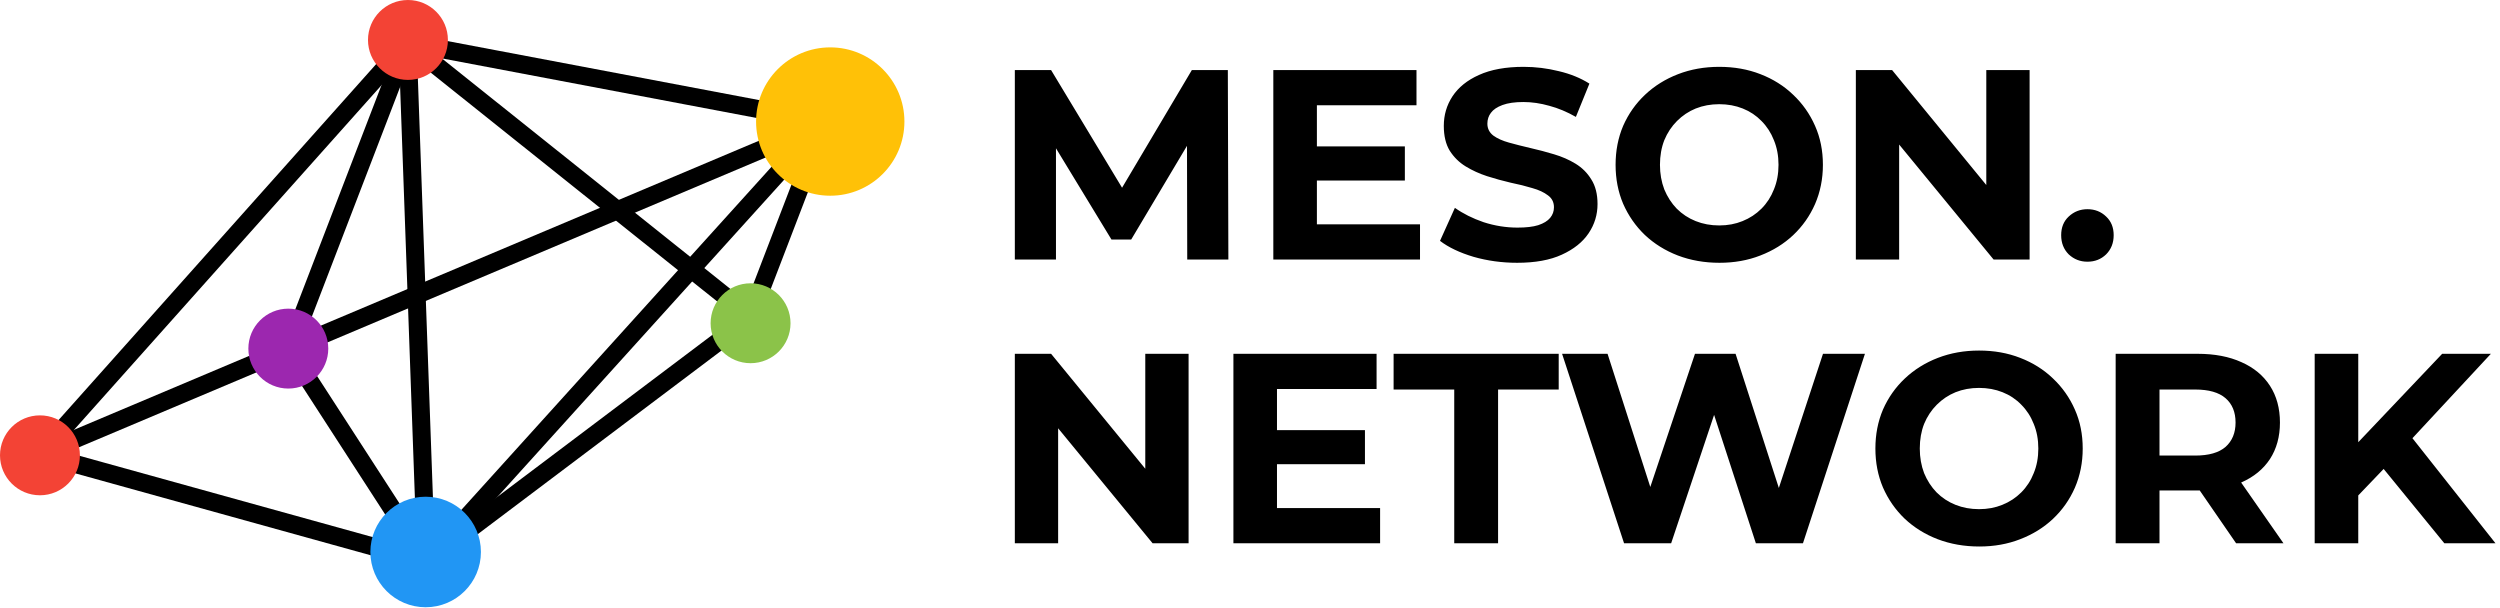 <svg width="1965" height="478" viewBox="0 0 1965 478" fill="none" xmlns="http://www.w3.org/2000/svg">
<g>
<path d="M309.171 45.887L31.969 356.564" stroke="black" stroke-width="14.182"/>
<path d="M613.078 111.332L31.969 356.564" stroke="black" stroke-width="14.182"/>
<path d="M313.311 435.175L31.219 356.941" stroke="black" stroke-width="14.182"/>
<path d="M316.692 42.877L226.047 278.706" stroke="black" stroke-width="14.182"/>
<path d="M327.226 429.155L227.93 275.697" stroke="black" stroke-width="14.182"/>
<path d="M315.945 32.723L613.834 89.141" stroke="black" stroke-width="14.182"/>
<path d="M315.188 29.336L590.133 248.991" stroke="black" stroke-width="14.182"/>
<path d="M634.141 133.523L589.383 250.121" stroke="black" stroke-width="14.182"/>
<path d="M320.086 26.705L335.131 444.953" stroke="black" stroke-width="14.182"/>
<path d="M623.985 122.24L333.242 443.825" stroke="black" stroke-width="14.182"/>
<path d="M570.575 264.037L346.406 432.916" stroke="black" stroke-width="14.182"/>
<circle cx="652.572" cy="95.535" r="58.299" fill="#FFC107"/>
<circle cx="334.559" cy="433.856" r="43.442" fill="#2196F4"/>
<circle cx="320.648" cy="31.406" r="31.406" fill="#F34335"/>
<circle cx="226.617" cy="274.004" r="31.406" fill="#9C27AF"/>
<circle cx="31.406" cy="357.881" r="31.406" fill="#F34335"/>
<circle cx="589.945" cy="254.07" r="31.406" fill="#8BC349"/>
<path d="M797.657 204V55.089H826.162L889.556 160.178H874.452L936.782 55.089H965.075L965.5 204H933.165L932.953 104.655H938.909L889.13 188.258H873.601L822.759 104.655H829.991V204H797.657ZM1032.53 115.079H1104.22V141.883H1032.53V115.079ZM1035.08 176.345H1116.13V204H1000.83V55.089H1113.36V82.744H1035.08V176.345ZM1192.48 206.553C1180.56 206.553 1169.15 204.993 1158.23 201.873C1147.31 198.611 1138.52 194.427 1131.85 189.322L1143.55 163.369C1149.93 167.907 1157.45 171.665 1166.1 174.643C1174.89 177.48 1183.76 178.898 1192.69 178.898C1199.5 178.898 1204.96 178.26 1209.07 176.983C1213.33 175.565 1216.45 173.651 1218.43 171.24C1220.42 168.829 1221.41 166.063 1221.41 162.943C1221.41 158.972 1219.85 155.852 1216.73 153.583C1213.61 151.172 1209.5 149.258 1204.39 147.839C1199.29 146.279 1193.61 144.861 1187.37 143.585C1181.27 142.167 1175.1 140.465 1168.86 138.479C1162.77 136.494 1157.16 133.941 1152.06 130.821C1146.95 127.701 1142.77 123.588 1139.51 118.483C1136.39 113.377 1134.83 106.853 1134.83 98.912C1134.83 90.402 1137.1 82.673 1141.64 75.724C1146.32 68.633 1153.26 63.031 1162.48 58.918C1171.84 54.664 1183.54 52.536 1197.58 52.536C1206.94 52.536 1216.16 53.671 1225.24 55.94C1234.31 58.068 1242.33 61.329 1249.28 65.726L1238.64 91.891C1231.69 87.921 1224.74 85.013 1217.79 83.17C1210.84 81.184 1204.04 80.191 1197.37 80.191C1190.7 80.191 1185.24 80.971 1180.99 82.531C1176.74 84.091 1173.69 86.148 1171.84 88.701C1170 91.112 1169.08 93.948 1169.08 97.21C1169.08 101.039 1170.64 104.159 1173.76 106.57C1176.88 108.839 1180.99 110.683 1186.1 112.101C1191.2 113.519 1196.8 114.937 1202.9 116.355C1209.14 117.774 1215.31 119.405 1221.41 121.248C1227.65 123.092 1233.32 125.574 1238.43 128.694C1243.53 131.814 1247.65 135.927 1250.77 141.032C1254.03 146.138 1255.66 152.59 1255.66 160.39C1255.66 168.758 1253.32 176.416 1248.64 183.365C1243.96 190.314 1236.94 195.916 1227.58 200.171C1218.36 204.425 1206.66 206.553 1192.48 206.553ZM1351.53 206.553C1339.76 206.553 1328.84 204.638 1318.77 200.809C1308.85 196.98 1300.2 191.591 1292.82 184.642C1285.59 177.692 1279.92 169.538 1275.8 160.178C1271.83 150.818 1269.85 140.607 1269.85 129.545C1269.85 118.483 1271.83 108.272 1275.8 98.912C1279.92 89.552 1285.66 81.397 1293.03 74.448C1300.41 67.499 1309.06 62.109 1318.99 58.28C1328.91 54.451 1339.69 52.536 1351.32 52.536C1363.09 52.536 1373.87 54.451 1383.66 58.28C1393.58 62.109 1402.16 67.499 1409.4 74.448C1416.77 81.397 1422.52 89.552 1426.63 98.912C1430.74 108.13 1432.8 118.341 1432.8 129.545C1432.8 140.607 1430.74 150.889 1426.63 160.39C1422.52 169.751 1416.77 177.905 1409.4 184.854C1402.16 191.662 1393.58 196.98 1383.66 200.809C1373.87 204.638 1363.16 206.553 1351.53 206.553ZM1351.32 177.196C1357.99 177.196 1364.09 176.062 1369.62 173.792C1375.29 171.523 1380.25 168.261 1384.51 164.007C1388.76 159.752 1392.02 154.718 1394.29 148.903C1396.7 143.088 1397.91 136.636 1397.91 129.545C1397.91 122.454 1396.7 116.001 1394.29 110.186C1392.02 104.372 1388.76 99.337 1384.51 95.082C1380.39 90.828 1375.5 87.566 1369.83 85.297C1364.16 83.028 1357.99 81.893 1351.32 81.893C1344.66 81.893 1338.49 83.028 1332.81 85.297C1327.28 87.566 1322.39 90.828 1318.14 95.082C1313.88 99.337 1310.55 104.372 1308.14 110.186C1305.87 116.001 1304.73 122.454 1304.73 129.545C1304.73 136.494 1305.87 142.947 1308.14 148.903C1310.55 154.718 1313.81 159.752 1317.92 164.007C1322.18 168.261 1327.14 171.523 1332.81 173.792C1338.49 176.062 1344.66 177.196 1351.32 177.196ZM1458.7 204V55.089H1487.2L1575.06 162.305H1561.23V55.089H1595.27V204H1566.98L1478.91 96.784H1492.73V204H1458.7ZM1640.71 205.702C1635.04 205.702 1630.15 203.787 1626.03 199.958C1622.06 195.987 1620.08 190.953 1620.08 184.854C1620.08 178.756 1622.06 173.863 1626.03 170.176C1630.15 166.347 1635.04 164.432 1640.71 164.432C1646.53 164.432 1651.42 166.347 1655.39 170.176C1659.36 173.863 1661.35 178.756 1661.35 184.854C1661.35 190.953 1659.36 195.987 1655.39 199.958C1651.42 203.787 1646.53 205.702 1640.71 205.702ZM797.657 427V278.089H826.162L914.02 385.305H900.192V278.089H934.229V427H905.936L817.866 319.784H831.693V427H797.657ZM1001.16 338.079H1072.85V364.883H1001.16V338.079ZM1003.71 399.345H1084.76V427H969.461V278.089H1081.99V305.744H1003.71V399.345ZM1143.03 427V306.17H1095.37V278.089H1225.14V306.17H1177.49V427H1143.03ZM1276.51 427L1227.8 278.089H1263.54L1305.87 409.982H1288L1332.25 278.089H1364.16L1406.7 409.982H1389.47L1432.87 278.089H1465.84L1417.13 427H1380.11L1342.46 311.275H1352.24L1313.53 427H1276.51ZM1555.75 429.553C1543.98 429.553 1533.06 427.638 1522.99 423.809C1513.06 419.98 1504.41 414.591 1497.03 407.642C1489.8 400.692 1484.13 392.538 1480.02 383.178C1476.04 373.818 1474.06 363.607 1474.06 352.545C1474.06 341.483 1476.04 331.272 1480.02 321.912C1484.13 312.551 1489.87 304.397 1497.25 297.448C1504.62 290.498 1513.27 285.109 1523.2 281.28C1533.13 277.451 1543.9 275.537 1555.53 275.537C1567.31 275.537 1578.08 277.451 1587.87 281.28C1597.8 285.109 1606.38 290.498 1613.61 297.448C1620.98 304.397 1626.73 312.551 1630.84 321.912C1634.95 331.13 1637.01 341.341 1637.01 352.545C1637.01 363.607 1634.95 373.889 1630.84 383.39C1626.73 392.751 1620.98 400.905 1613.61 407.854C1606.38 414.662 1597.8 419.98 1587.87 423.809C1578.08 427.638 1567.38 429.553 1555.75 429.553ZM1555.53 400.196C1562.2 400.196 1568.3 399.062 1573.83 396.792C1579.5 394.523 1584.47 391.261 1588.72 387.007C1592.97 382.752 1596.24 377.718 1598.51 371.903C1600.92 366.088 1602.12 359.636 1602.12 352.545C1602.12 345.454 1600.92 339.001 1598.51 333.186C1596.24 327.372 1592.97 322.337 1588.72 318.082C1584.61 313.828 1579.71 310.566 1574.04 308.297C1568.37 306.028 1562.2 304.893 1555.53 304.893C1548.87 304.893 1542.7 306.028 1537.03 308.297C1531.5 310.566 1526.6 313.828 1522.35 318.082C1518.09 322.337 1514.76 327.372 1512.35 333.186C1510.08 339.001 1508.95 345.454 1508.95 352.545C1508.95 359.494 1510.08 365.947 1512.35 371.903C1514.76 377.718 1518.02 382.752 1522.14 387.007C1526.39 391.261 1531.35 394.523 1537.03 396.792C1542.7 399.062 1548.87 400.196 1555.53 400.196ZM1662.91 427V278.089H1727.37C1740.7 278.089 1752.18 280.287 1761.83 284.684C1771.47 288.938 1778.92 295.108 1784.17 303.191C1789.41 311.275 1792.04 320.919 1792.04 332.123C1792.04 343.185 1789.41 352.757 1784.17 360.841C1778.92 368.783 1771.47 374.881 1761.83 379.136C1752.18 383.39 1740.7 385.518 1727.37 385.518H1682.06L1697.37 370.414V427H1662.91ZM1757.57 427L1720.35 372.967H1757.15L1794.8 427H1757.57ZM1697.37 374.243L1682.06 358.076H1725.45C1736.09 358.076 1744.03 355.806 1749.28 351.268C1754.52 346.588 1757.15 340.206 1757.15 332.123C1757.15 323.897 1754.52 317.515 1749.28 312.977C1744.03 308.439 1736.09 306.17 1725.45 306.17H1682.06L1697.37 289.789V374.243ZM1850.19 392.963L1848.27 353.183L1919.54 278.089H1957.83L1893.58 347.226L1874.44 367.648L1850.19 392.963ZM1819.34 427V278.089H1853.59V427H1819.34ZM1921.24 427L1868.27 362.117L1890.82 337.654L1961.44 427H1921.24Z" fill="black"/>
</g>
</svg>

